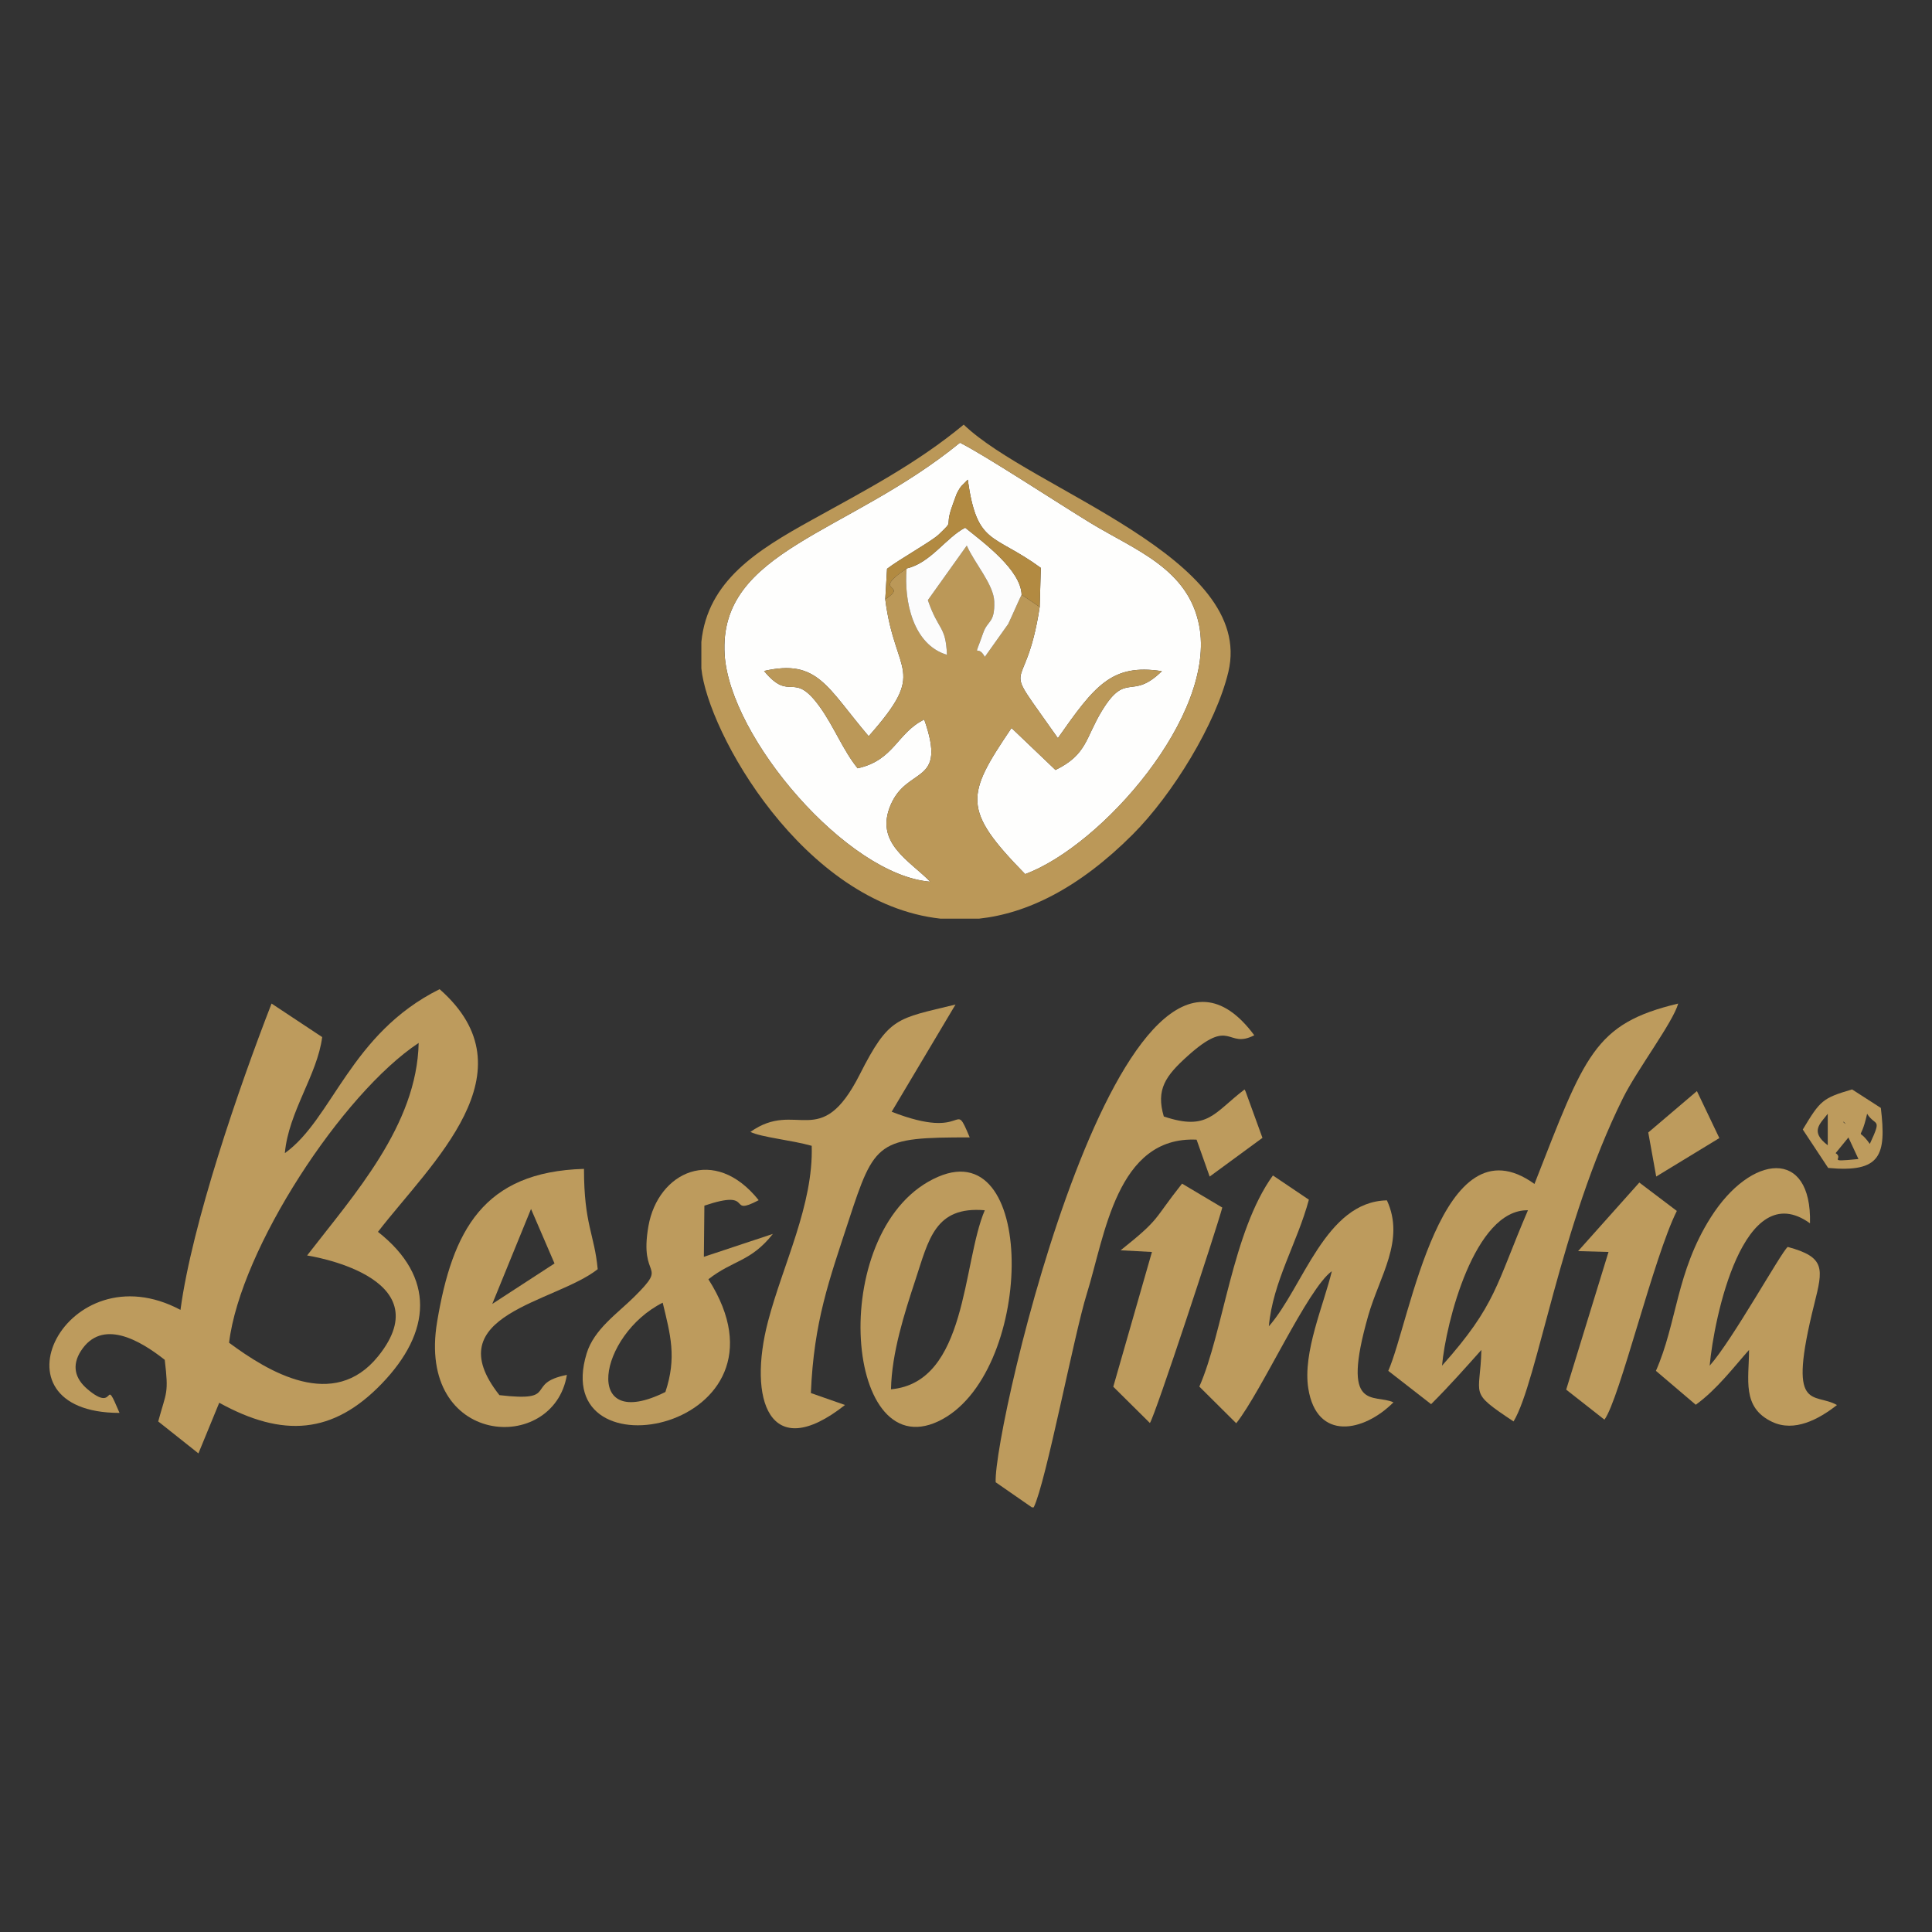 <?xml version="1.0" encoding="UTF-8"?>
<!DOCTYPE svg PUBLIC "-//W3C//DTD SVG 1.1//EN" "http://www.w3.org/Graphics/SVG/1.1/DTD/svg11.dtd">
<!-- Creator: CorelDRAW 2018 (64-Bit) -->
<svg xmlns="http://www.w3.org/2000/svg" xml:space="preserve" width="50mm" height="50mm" version="1.1" style="shape-rendering:geometricPrecision; text-rendering:geometricPrecision; image-rendering:optimizeQuality; fill-rule:evenodd; clip-rule:evenodd"
viewBox="0 0 5000 5000"
 xmlns:xlink="http://www.w3.org/1999/xlink"
 enable-background="new -386 396 227 210">
 <rect x="0" y="0" width="5000" height="5000" fill="#333333" stroke="none"/>
 <defs>
  <style type="text/css">
   <![CDATA[
    .fil3 {fill:#B28A41}
    .fil1 {fill:#BB9858}
    .fil4 {fill:#BD9B5D}
    .fil2 {fill:#FCFCFC}
    .fil0 {fill:#FEFEFD}
   ]]>
  </style>
 </defs>
 <g id="Слой_x0020_1">
  <g id="_2544647394912">
   <g>
    <path class="fil0" d="M2291.06 1551.12l4.62 -79.07c30.16,-23.57 115.69,-71.3 133.88,-88.79 41.15,-39.55 15.16,-15.21 33.06,-68.53 1.18,-3.52 12.38,-35.07 13.46,-37.16 12.2,-23.7 12.3,-18.57 28.44,-36.17 24.26,171.4 64.52,137.28 189.12,228.25l-2.9 101.1c-38.24,251.05 -109.68,115.62 47.05,339.58 94.98,-135.26 139.12,-193.6 269.09,-173.32 -79.21,77.59 -91.48,-1.81 -155.21,102.63 -42.68,69.94 -37.81,112.78 -120.02,153.05l-113.87 -108.68c-118.05,174.57 -129.11,210.44 35.36,378.22 198.9,-74.02 495.5,-412.41 450.26,-643.6 -28.87,-147.51 -165.83,-195.02 -280.76,-264.94 -82.91,-50.45 -277.1,-177.8 -338.31,-207.93 -291.35,237.81 -624.96,277.97 -609.01,547.73 12.78,216.17 317.98,571.68 532.13,588.35 -53.9,-55.18 -144.92,-100.34 -102.23,-199.16 43.86,-101.51 146.87,-49.32 86.69,-220.56 -70.73,34.68 -77.55,105.32 -172.37,126.19 -37.13,-45.63 -60.99,-107.36 -97.17,-157.99 -70.61,-98.83 -75.66,-9.94 -144.95,-93.83 139.16,-31.9 162.47,41.91 270.69,168.85 154.4,-174.38 68.11,-155.54 42.95,-354.22z"/>
    <path class="fil1" d="M2346.31 1471.14c-96.8,65.59 9.01,37.2 -55.25,79.98 25.16,198.68 111.45,179.84 -42.95,354.22 -108.22,-126.94 -131.53,-200.75 -270.69,-168.85 69.29,83.89 74.34,-5 144.95,93.83 36.18,50.63 60.04,112.36 97.17,157.99 94.82,-20.87 101.64,-91.51 172.37,-126.19 60.18,171.24 -42.83,119.05 -86.69,220.56 -42.69,98.82 48.33,143.98 102.23,199.16 -214.15,-16.67 -519.35,-372.18 -532.13,-588.35 -15.95,-269.76 317.66,-309.92 609.01,-547.73 61.21,30.13 255.4,157.48 338.31,207.93 114.93,69.92 251.89,117.43 280.76,264.94 45.24,231.19 -251.36,569.58 -450.26,643.6 -164.47,-167.78 -153.41,-203.65 -35.36,-378.22l113.87 108.68c82.21,-40.27 77.34,-83.11 120.02,-153.05 63.73,-104.44 76,-25.04 155.21,-102.63 -129.97,-20.28 -174.11,38.06 -269.09,173.32 -156.73,-223.96 -85.29,-88.53 -47.05,-339.58l-46.8 -31.69c-7.69,15.36 -23.66,52.6 -34.66,75.8l-60.53 85.12c-20.54,-37.79 -30.99,14.96 -4.4,-61.67 11.95,-34.45 30.42,-24.57 28.72,-81.57 -1.32,-44.04 -51.38,-99.64 -71.05,-144.7l-100.69 141.08c27.17,79.79 46.33,65.27 49.4,141.48 -87.54,-25.71 -111.85,-139 -104.42,-223.46zm187.34 906.36l-99.44 0c-355.39,-38.9 -602.87,-483.3 -619.11,-647.72l0 -68.58c16.07,-158.63 145.78,-237.93 285.35,-315.27 140.2,-77.68 272.05,-146.19 393.66,-246.99 174.56,168.59 755.15,344.22 684.91,639.8 -31.93,134.36 -144.61,317.87 -247.7,420.96 -140.14,140.14 -274.17,204.45 -397.67,217.8z"/>
    <path class="fil2" d="M2346.31 1471.14c-7.43,84.46 16.88,197.75 104.42,223.46 -3.07,-76.21 -22.23,-61.69 -49.4,-141.48l100.69 -141.08c19.67,45.06 69.73,100.66 71.05,144.7 1.7,57 -16.77,47.12 -28.72,81.57 -26.59,76.63 -16.14,23.88 4.4,61.67l60.53 -85.12c11,-23.2 26.97,-60.44 34.66,-75.8 -1.96,-63.84 -97.48,-134.38 -146.12,-173.41 -49.53,25.52 -89.71,91.59 -151.51,105.49z"/>
    <path class="fil3" d="M2291.06 1551.12c64.26,-42.78 -41.55,-14.39 55.25,-79.98 61.8,-13.9 101.98,-79.97 151.51,-105.49 48.64,39.03 144.16,109.57 146.12,173.41l46.8 31.69 2.9 -101.1c-124.6,-90.97 -164.86,-56.85 -189.12,-228.25 -16.14,17.6 -16.24,12.47 -28.44,36.17 -1.08,2.09 -12.28,33.64 -13.46,37.16 -17.9,53.32 8.09,28.98 -33.06,68.53 -18.19,17.49 -103.72,65.22 -133.88,88.79l-4.62 79.07z"/>
   </g>
   <g>
    <path class="fil4" d="M716.81 3025.04l-9.49 40.74 9.49 -40.74zm20.37 -40.74l-20.37 40.74 20.37 -40.74zm57.63 264.84c0.08,0.05 351.95,52.4 183.83,260.82 -115.3,142.95 -284.13,40.4 -385.81,-34.98 29.42,-243.31 293.54,-645.47 490.69,-775.9 -4.51,213.22 -167.21,392.71 -288.71,550.06zm-57.63 -264.84c9.51,-106.82 84.06,-202.39 96.62,-300.35l-131 -86.76c-84.5,217.24 -205.8,569.63 -235.7,792.81 -295.46,-157.38 -507,266.28 -157.75,266.59 -43.6,-102.96 -5.53,4.53 -83.23,-61.61 -31.81,-27.07 -40.93,-60.72 -17.02,-98.27 54.31,-85.29 152.03,-29.06 217.25,22.51 10.71,89.54 4.3,81.36 -16.88,159.49l104.08 82.65 53.84 -131.05c164.77,90.9 294.34,81.51 420.34,-49.13 128.93,-133.7 139.5,-275.88 -9.57,-393.16 137.88,-178.55 403.6,-413.82 159.49,-628.05 -231.34,115.15 -276.99,336.32 -400.47,424.33z"/>
    <path class="fil4" d="M3833.81 3493.61l0 0zm-101.85 40.74c9.76,-109.64 83.72,-404.9 222.35,-402.21 -82.93,192.95 -81.14,243.92 -222.35,402.21zm101.85 -40.74c-2.8,122.08 -35.49,105.95 83.24,185.1 62.49,-103.59 119.67,-507.69 283.31,-837.18 36.28,-73.05 129.89,-196.71 142.77,-244.31 -218.2,51.94 -241.29,133.5 -371.94,466.82 -242.47,-174.77 -321.38,354.54 -378.35,483.71l110.85 86.22c46.94,-46.68 91.61,-97.19 130.12,-140.36z"/>
    <path class="fil4" d="M2576.82 3836.07l93.72 64.99 4.68 0c31.71,-63.85 104.44,-447.19 137.39,-552.64 46.9,-150.09 76.94,-408.45 284.16,-399l33.85 95.53 136.61 -100.17 -40.09 -110.28c-1.34,-3.47 -3.3,-10.41 -6.25,-14.93 -79.73,60.5 -94.35,108.3 -208.96,69.85 -20.77,-69.99 4.64,-105.19 61.61,-156.49 114.19,-102.82 100.5,-16.92 172.52,-53.63 -335.79,-452.91 -676.29,1016.94 -669.24,1156.77z"/>
    <path class="fil4" d="M3283.76 3432.5l0 0zm0 0c10.31,-115.77 73.73,-216.32 103.61,-327.71l-93.08 -62.72c-105.22,145.61 -128.28,405.59 -190.4,546.42l95.5 94.91c65.98,-83.43 185.09,-349.14 247.35,-393.52 -20.61,86.56 -75.87,209.95 -60.84,303.68 21.9,136.61 143.1,113.11 220.32,35.68 -50.24,-23.2 -137.15,27.78 -65.23,-224.43 29.18,-102.3 96.05,-194.8 48.35,-298.28 -159.37,3.07 -216.94,225.49 -305.58,325.97z"/>
    <path class="fil4" d="M1942.04 2929.39c29.02,14.07 105.66,20.99 158.66,35.97 4.64,152.66 -74.48,306.93 -113.1,454.58 -52.47,200.58 2.59,371.28 199.25,216.17l-88.32 -30.91c7.73,-185.84 47.59,-292.59 97.54,-445.49 67.89,-207.77 75.55,-216.16 313.53,-216.16 -44.41,-105.78 -0.23,12.41 -201.98,-66.35l165.25 -277.49c-152.7,37.38 -171.75,30.99 -248.01,181.34 -102.12,201.35 -162.58,63.02 -282.82,148.34z"/>
    <path class="fil4" d="M4526.49 3493.61l0 0zm0 0c0,76.02 -19.57,148.41 59.69,186.11 57.65,27.43 120.59,-6.42 167.9,-43.5 -60.25,-34.43 -130.17,24.25 -58.61,-261.87 22.81,-91.18 29.28,-120.85 -68.87,-147.33 -17.7,14.61 -142.88,241.1 -201.98,307.33 10.88,-122.07 87.19,-492.72 259.61,-368.45 5.07,-196.09 -152.83,-179.27 -256.6,-15.61 -90.09,142.11 -87.02,272.52 -142.12,397.46l103.15 87.75c55.14,-40.04 98.49,-97.8 137.83,-141.89z"/>
    <path class="fil4" d="M2305.87 3595.48c2,-94.47 34.6,-196.29 63.22,-283.12 34.46,-104.55 50.51,-191.24 179.51,-180.22 -58.43,136.59 -44.88,445.5 -242.73,463.34zm122.24 -550.07c-287.85,123.8 -247.65,749.47 -0.06,633.06 247.16,-116.2 259.88,-744.79 0.06,-633.06z"/>
    <path class="fil4" d="M1273.97 3374.58l100.32 -245.79 60.79 141.04 -161.11 104.75zm193.13 183.64c-111.51,21.99 -16.38,70.87 -174.62,52.39 -165.51,-209.35 144.05,-238.74 254.37,-325.96 -8.48,-90.98 -35.51,-115.81 -35.51,-259.61 -261.13,7.5 -340.51,160.17 -379.99,395.27 -54.44,324.15 301.5,345.38 335.75,137.91z"/>
    <path class="fil4" d="M1715.07 3371.37c19.89,82.59 36.83,141.66 6.98,231.09 -217.75,108.23 -173.33,-147.52 -6.98,-231.09zm118.26 -60.67c64.97,-50.64 109.16,-44.53 166.95,-117.38l-178.67 59.32 1.33 -132.42c133.84,-45.25 55.93,30.4 140.56,-14.13 -114.7,-143.65 -260.88,-72.36 -285.35,67 -25.16,143.32 54.86,92.37 -37.27,183.6 -43.1,42.68 -103.61,83.69 -122.61,145.91 -100.07,327.63 562.96,197 315.06,-191.9z"/>
    <path class="fil4" d="M2900.17 3235.75l81.04 4.35 -100.05 348.75 94.78 93.92c14.5,-22 170.15,-494.56 187.33,-557.61l-104.11 -61.94c-76.45,96.19 -53.43,88.43 -158.99,172.53z"/>
    <path class="fil4" d="M4084.14 3237.85l78.68 2.25 -109.52 356.29 99.01 77.69c39.33,-53.38 127.37,-421 187.33,-540.19l-97.09 -73.45 -158.41 177.41z"/>
    <path class="fil4" d="M4750.58 2984.3l33.14 -40.58 25.93 55.85c-87.41,8.67 -35.44,-0.17 -59.07,-15.27zm0 0l-20.37 -20.37 20.37 20.37zm-20.37 -101.86l0 81.49c-47,-35.68 -19.73,-55.48 0,-81.49zm101.86 0c21.56,34.11 39.6,7.88 6.99,77.99 -34.64,-49.37 -25.39,4.63 -6.99,-77.99zm-61.11 20.37l6.08 6.07c-0.41,-0.39 -8.11,-4.05 -6.08,-6.07zm61.11 -20.37l-40.73 -9.49 40.73 9.49zm-101.86 0l36.89 -21.27 -36.89 21.27zm-64.61 40.74l65.73 99.45c136.21,12.6 150.95,-32.35 136.25,-155.33l-74.4 -47.9c-76.99,22.6 -82.38,28.74 -127.58,103.78z"/>
    <polygon class="fil4" points="4265.7,2930.88 4286.26,3044.84 4449.66,2945.34 4391.6,2823.73 "/>
   </g>
  </g>
 </g>
</svg>
